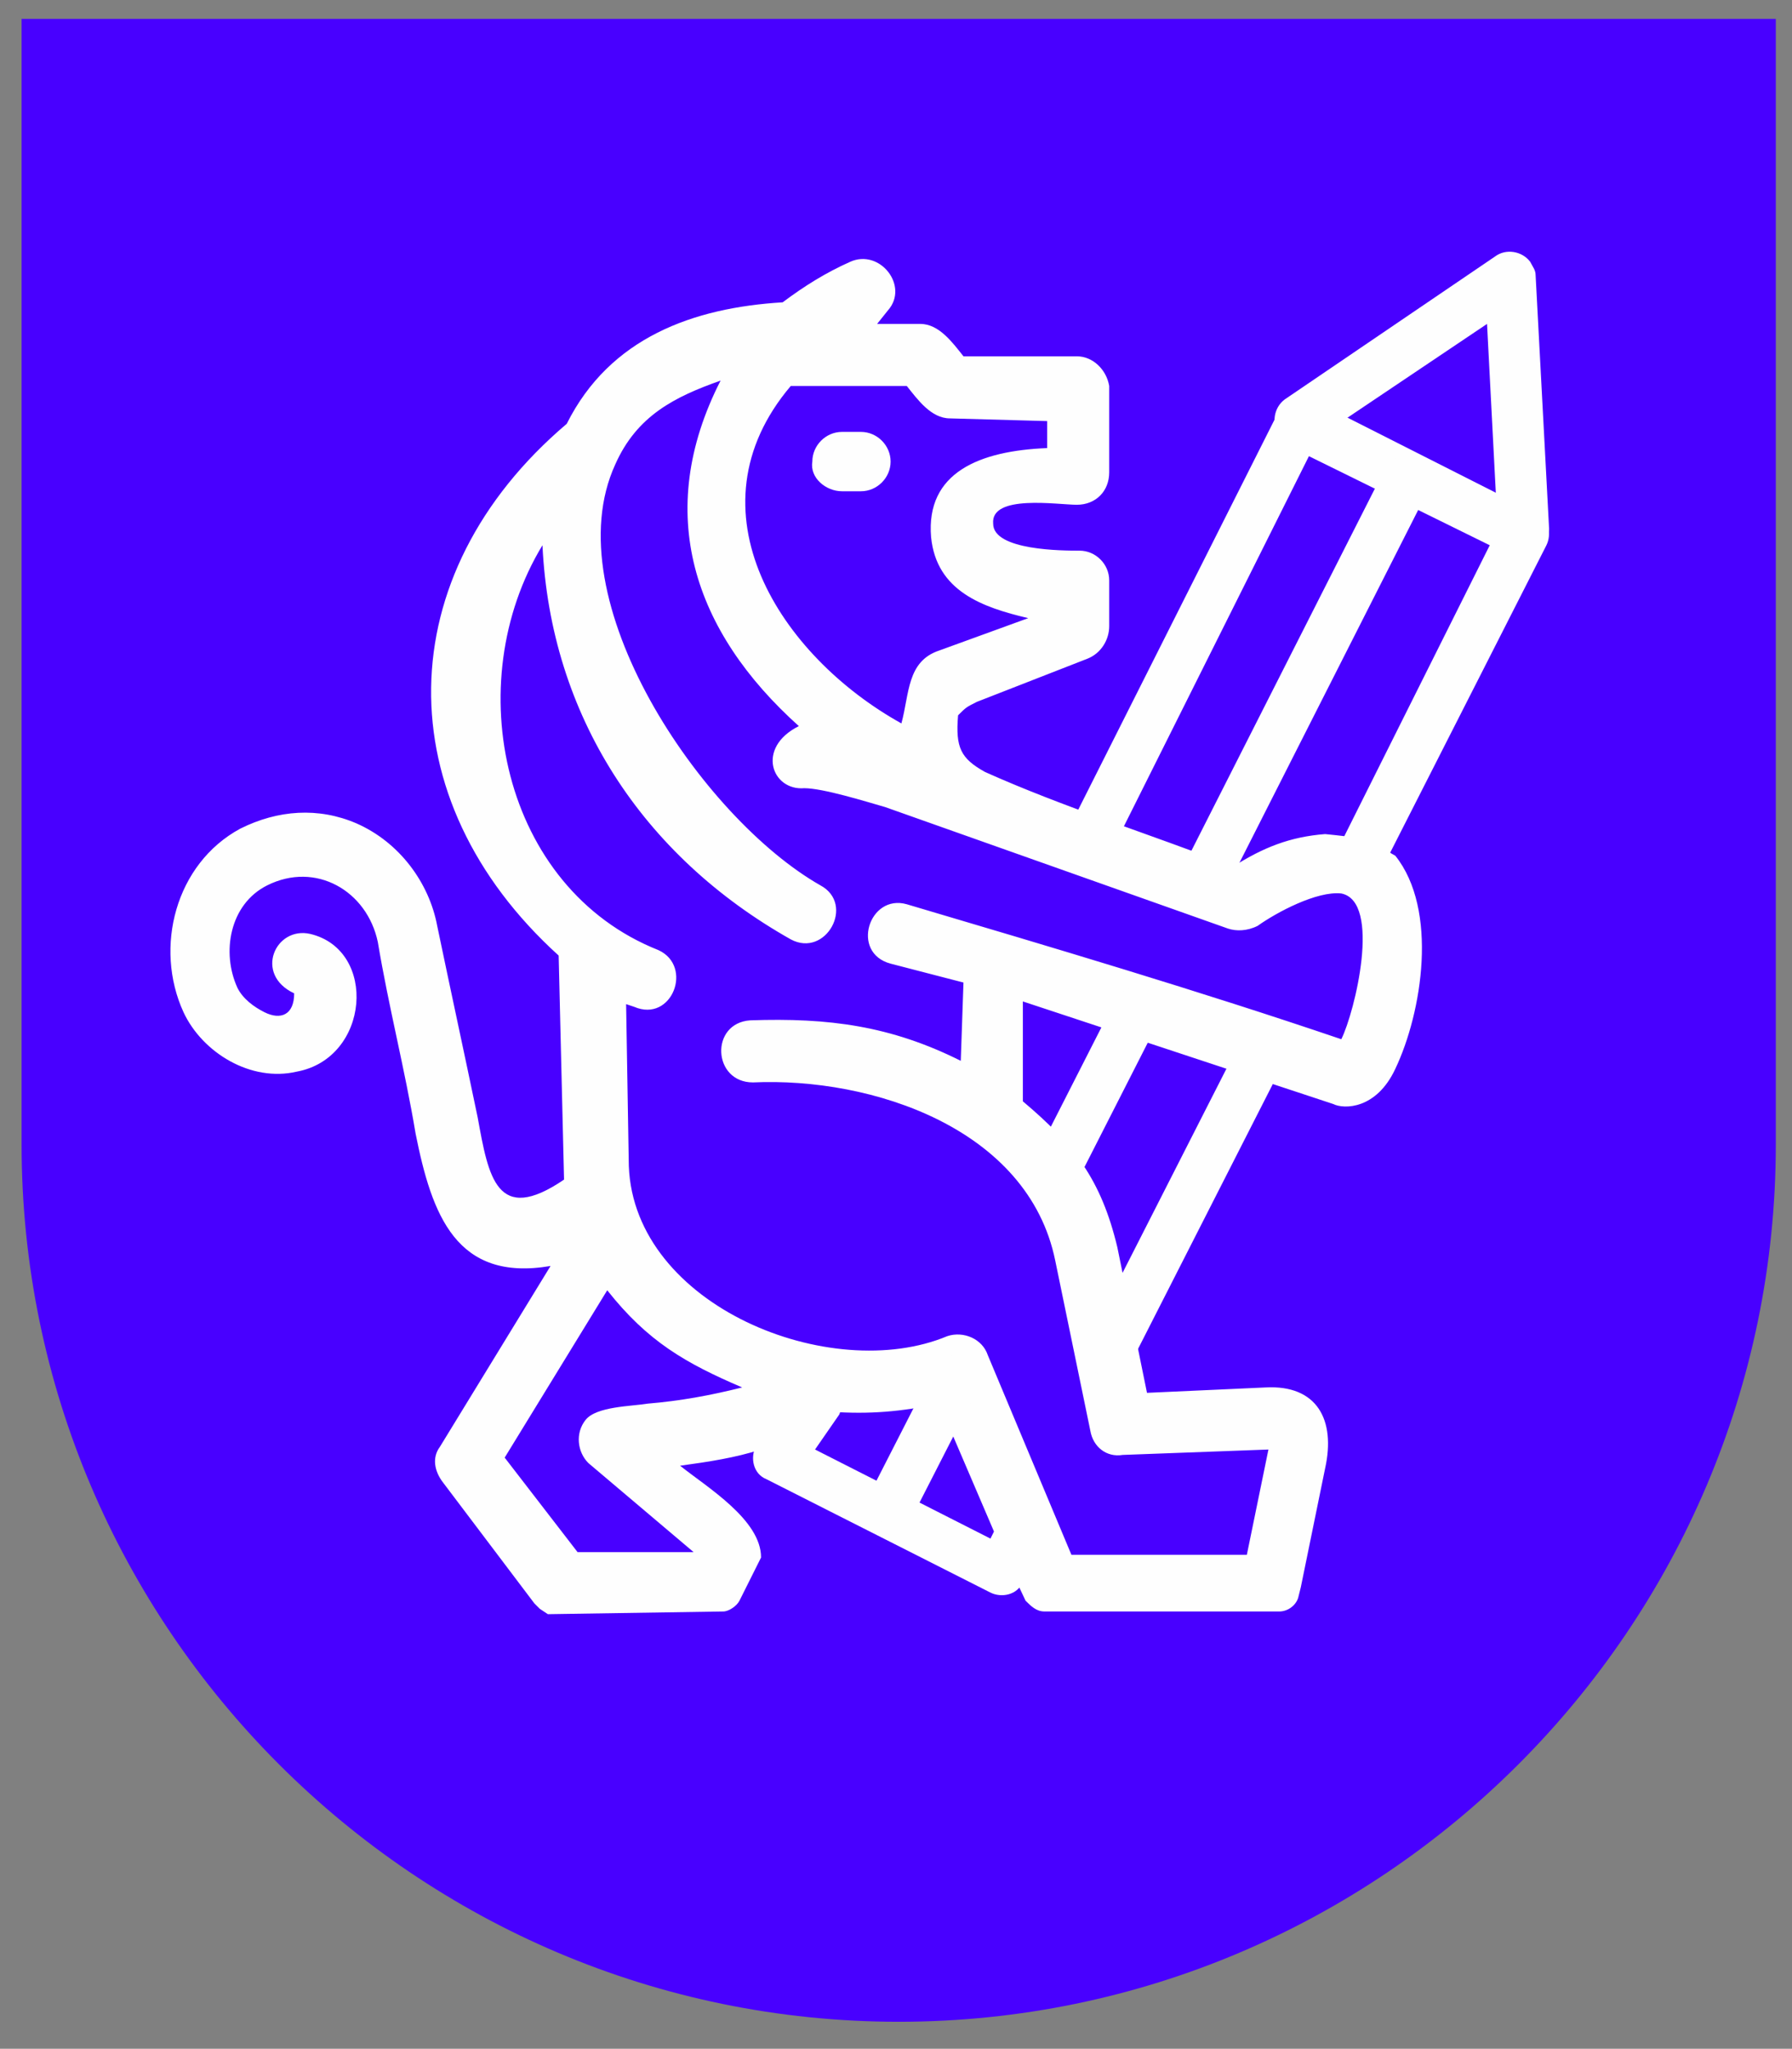 <?xml version="1.0" encoding="utf-8"?>
<!-- Generator: Adobe Illustrator 21.1.0, SVG Export Plug-In . SVG Version: 6.00 Build 0)  -->
<svg version="1.1" id="Режим_изоляции"
	 xmlns="http://www.w3.org/2000/svg" xmlns:xlink="http://www.w3.org/1999/xlink" x="0px" y="0px" viewBox="0 0 66.4 75.9"
	 style="enable-background:new 0 0 66.4 75.9;" xml:space="preserve">
<rect x="0" y="0" width="66.4" height="75.9" fill="#808080" stroke="none"/>
<style type="text/css">
	.st0{fill-rule:evenodd;clip-rule:evenodd;fill:#4800FF;}
	.st1{fill-rule:evenodd;clip-rule:evenodd;fill:#FEFEFE;}
	.st2{fill:#FEFEFE;}
</style>
<path class="st0" d="M0.8,0.7h65v41.7c0,17.9-14.6,32.5-32.5,32.5l0,0c-17.9,0-32.5-14.6-32.5-32.5V0.7z"/>
<path class="st1" d="M31.2,18.2h0.7c0.6,0,1.1-0.5,1.1-1.1c0-0.6-0.5-1.1-1.1-1.1h-0.7c-0.6,0-1.1,0.5-1.1,1.1
	C30,17.7,30.6,18.2,31.2,18.2L31.2,18.2z"/>
<path class="st1" d="M51.7,31.7L51.7,31.7c1.6,2,1,5.8,0,7.9c-0.7,1.5-1.9,1.5-2.3,1.3l-11.5-3.8l0,3.7c1.9,1.6,2.9,2.9,3.5,5.4
	l1.1,5.4l4.4-0.2c1.9-0.1,2.6,1.2,2.2,3l-0.9,4.4l-0.1,0.4c-0.1,0.3-0.4,0.5-0.7,0.5h-8.7c-0.3,0-0.5-0.2-0.7-0.4l-0.8-1.7L34.8,52
	c-1.4,0.3-2.6,0.4-4,0.3c-1.8,1.4-3.4,1.7-5.6,2c1,0.8,3,2,3,3.4l-0.8,1.6c-0.1,0.2-0.4,0.4-0.6,0.4l-6.5,0.1L20,59.6
	c-0.1-0.1-0.1-0.1-0.2-0.2l-3.4-4.5c-0.3-0.4-0.4-0.9-0.1-1.3l4.1-6.7C16.9,47.5,16,45,15.4,42c-0.4-2.4-1-4.7-1.4-7.1
	c-0.4-1.9-2.3-3-4.1-2.1c-1.4,0.7-1.7,2.5-1.1,3.8c0.2,0.4,0.6,0.7,1,0.9c0.6,0.3,1.1,0.1,1.1-0.7c-1.5-0.7-0.7-2.5,0.6-2.2
	c2.5,0.6,2.2,4.6-0.5,5.1c-1.7,0.4-3.5-0.7-4.2-2.2c-1.1-2.4-0.3-5.5,2.1-6.8c1.4-0.7,2.9-0.8,4.3-0.2c1.6,0.7,2.7,2.2,3,3.8
	c0.5,2.4,1,4.7,1.5,7.1c0.4,2.2,0.7,4,3.2,2.3l-0.2-8.3c-6.4-5.8-6.3-14.1,0.3-19.7c1.6-3.2,4.7-4.3,8-4.5c0.8-0.6,1.6-1.1,2.5-1.5
	c1.1-0.5,2.2,0.9,1.4,1.8L32.5,12l1.6,0c0.7,0,1.2,0.7,1.6,1.2l4.2,0c0.6,0,1.1,0.5,1.2,1.1l0,3.2c0,0.7-0.5,1.2-1.2,1.2
	c-0.7,0-3.2-0.4-3.1,0.7c0,1,2.6,1,3.2,1c0.6,0,1.1,0.5,1.1,1.1l0,1.7c0,0.5-0.3,1-0.8,1.2L36.2,26c-0.4,0.2-0.4,0.2-0.7,0.5
	c-0.1,1.2,0.1,1.6,1,2.1c2.9,1.3,6.1,2.3,9.2,3.5c1.1-0.7,2.1-1.1,3.4-1.2c1,0.1,1.9,0.2,2.1,0.5C51.4,31.5,51.5,31.6,51.7,31.7
	L51.7,31.7z M18.7,54l3.8-6.2c1.5,1.9,2.9,2.7,5,3.6c-1.2,0.3-2.3,0.5-3.5,0.6c-0.6,0.1-1.9,0.1-2.3,0.6c-0.4,0.5-0.3,1.2,0.1,1.6
	l3.9,3.3h-4.3L18.7,54z M20.1,20.2c0.3,6.3,3.7,11.5,9.2,14.6c1.3,0.7,2.4-1.3,1.1-2c-4.4-2.5-9.9-10.6-7.6-15.6
	c0.8-1.8,2.2-2.5,3.9-3.1c-2.5,4.9-1,9.3,2.9,12.8c-1.6,0.8-1,2.4,0.2,2.3c0.7,0,2.3,0.5,3,0.7l12.7,4.5c0.3,0.1,0.7,0.1,1.1-0.1
	c0.7-0.5,2.2-1.3,3.1-1.2c1.5,0.3,0.5,4.4,0,5.4c-5.3-1.8-10.7-3.4-16.1-5c-1.4-0.4-2.1,1.8-0.6,2.2l2.7,0.7l-0.1,2.9
	c-2.6-1.3-4.9-1.6-7.8-1.5c-1.5,0.1-1.4,2.3,0.1,2.3c4.4-0.2,10.2,1.7,11.2,6.6l1.3,6.3c0.1,0.6,0.6,1,1.2,0.9l5.4-0.2l-0.8,3.9
	h-6.5l-3.1-7.4c-0.2-0.6-0.9-0.9-1.5-0.7c-4.3,1.8-11.6-1.1-11.8-6.3l-0.1-6l0.3,0.1c1.4,0.6,2.2-1.5,0.9-2.1
	C18.6,32.9,17,25.3,20.1,20.2L20.1,20.2z M29.3,14.3l4.3,0c0.4,0.5,0.9,1.2,1.6,1.2l3.6,0.1l0,1c-2.5,0.1-4.5,0.9-4.3,3.3
	c0.2,2,1.9,2.6,3.6,3l-3.3,1.2c-1.2,0.4-1.1,1.6-1.4,2.7C28.9,24.3,25.4,18.9,29.3,14.3L29.3,14.3z"/>
<path class="st2" d="M41.4,31.1c-0.2,0.5-0.8,0.6-1.2,0.4c-0.5-0.2-0.6-0.8-0.4-1.2l7.6-15.1c0.2-0.5,0.8-0.6,1.2-0.4l8.3,4.2
	c0.5,0.2,0.6,0.8,0.4,1.2l-6.1,12c-0.2,0.5-0.8,0.6-1.2,0.4c-0.5-0.2-0.6-0.8-0.4-1.2l5.6-11.2l-6.7-3.3L41.4,31.1z M46,38.5
	c0.2-0.5,0.8-0.6,1.2-0.4c0.5,0.2,0.6,0.8,0.4,1.2l-5.7,11.2c-0.2,0.5-0.8,0.6-1.2,0.4c-0.5-0.2-0.6-0.8-0.4-1.2L46,38.5z M37,56.4
	c0.2-0.5,0.8-0.6,1.2-0.4c0.5,0.2,0.6,0.8,0.4,1.2l-0.7,1.4c-0.2,0.5-0.8,0.6-1.2,0.4l-8.3-4.2c-0.5-0.2-0.6-0.8-0.4-1.2
	c0,0,0-0.1,0.1-0.1l1.4-2.1c0.3-0.4,0.8-0.5,1.3-0.3c0.4,0.3,0.5,0.8,0.3,1.3l-0.9,1.3l6.5,3.3L37,56.4z"/>
<path class="st2" d="M48.7,16.3c-0.4,0.3-1,0.2-1.3-0.2c-0.3-0.4-0.2-1,0.2-1.3l7.8-5.3c0.4-0.3,1-0.2,1.3,0.2
	c0.1,0.2,0.2,0.3,0.2,0.5l0.5,9.4c0,0.5-0.4,0.9-0.9,1c-0.5,0-0.9-0.4-1-0.9L55.1,12L48.7,16.3z"/>
<path class="st2" d="M51.3,17.4c0.2-0.5,0.8-0.6,1.2-0.4c0.5,0.2,0.6,0.8,0.4,1.2L45.4,33c-0.2,0.5-0.8,0.6-1.2,0.4
	c-0.5-0.2-0.6-0.8-0.4-1.2L51.3,17.4z M41.3,37.1c0.2-0.5,0.8-0.6,1.2-0.4c0.5,0.2,0.6,0.8,0.4,1.2l-2.8,5.5
	c-0.2,0.5-0.8,0.6-1.2,0.4c-0.5-0.2-0.6-0.8-0.4-1.2L41.3,37.1z M34.6,50.7c0.2-0.5,0.8-0.6,1.2-0.4c0.4,0.2,0.6,0.8,0.4,1.2
	L33.9,56c-0.2,0.5-0.8,0.6-1.2,0.4c-0.4-0.2-0.6-0.8-0.4-1.2L34.6,50.7z"/>
</svg>
